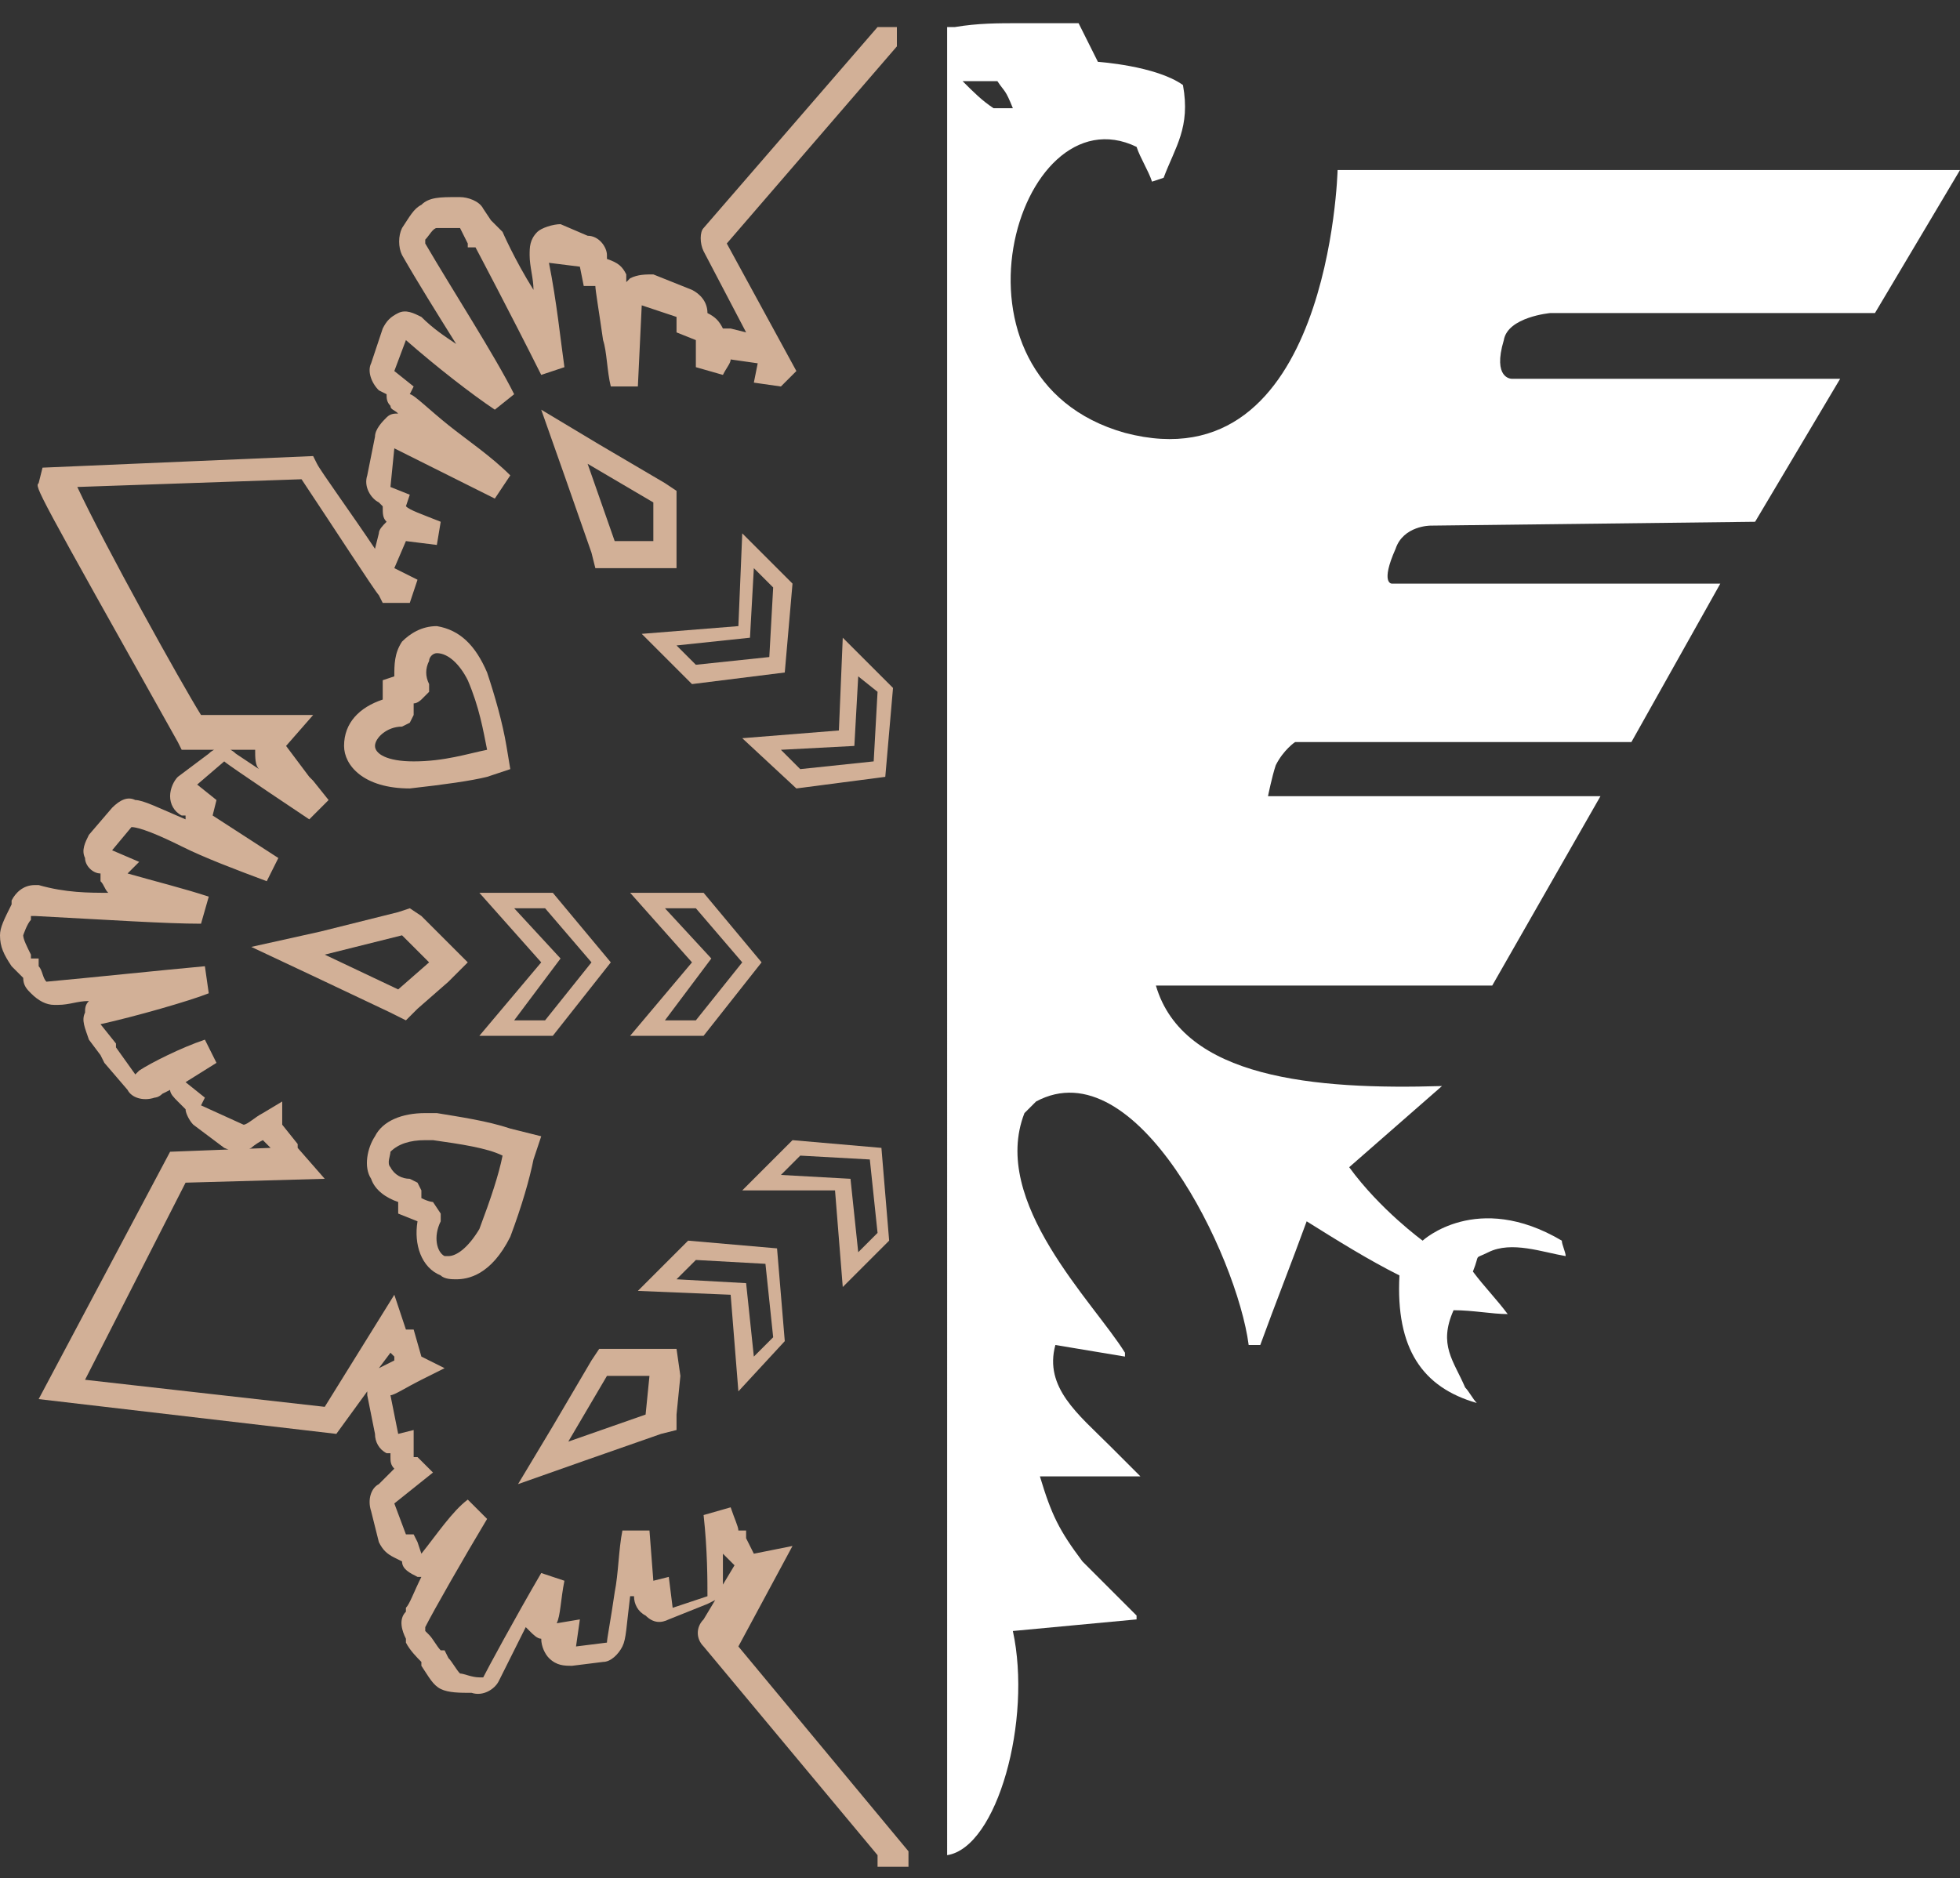 <?xml version="1.0" encoding="utf-8"?>
<!-- Generator: Adobe Illustrator 27.8.0, SVG Export Plug-In . SVG Version: 6.00 Build 0)  -->
<svg version="1.1" id="Calque_1" xmlns="http://www.w3.org/2000/svg" xmlns:xlink="http://www.w3.org/1999/xlink" x="0px" y="0px"
	 viewBox="0 0 50.7 48.6" style="enable-background:new 0 0 50.7 48.6;" xml:space="preserve">
<rect x="0" y="0" width="50.7" height="48.6" fill="#333333" stroke="none"/>
<style type="text/css">
	.st0{fill-rule:evenodd;clip-rule:evenodd;fill:#FFFFFF;}
	.st1{fill:#D2B097;}
</style>
<path class="st0" d="M40.1,8.1h8.4l2.2-3.7H34.6c0,0-0.2,8.2-5.5,6.8c-5-1.4-2.8-8.9,0.3-7.4c0.1,0.3,0.3,0.6,0.4,0.9l0.3-0.1
	c0.3-0.8,0.7-1.3,0.5-2.4c-0.7-0.5-2.2-0.6-2.2-0.6s-0.3-0.6-0.5-1c-0.5,0-1,0-1.5,0c-0.6,0-1.1,0-1.7,0.1h-0.2V48
	c1.3-0.2,2.2-3.5,1.7-5.8c1.1-0.1,2.1-0.2,3.2-0.3v-0.1c-0.5-0.5-1-1-1.4-1.4c-0.6-0.8-0.8-1.2-1.1-2.2h2.6
	c-0.3-0.3-0.5-0.5-0.8-0.8c-0.8-0.8-1.7-1.5-1.4-2.6c0.6,0.1,1.2,0.2,1.8,0.3V35c-0.8-1.3-3.5-3.9-2.6-6.2l0.3-0.3
	c2.6-1.4,5.2,4,5.5,6.3h0.3c0.4-1.1,0.8-2.1,1.2-3.2c0.8,0.5,1.6,1,2.4,1.4c-0.1,1.9,0.6,2.9,2,3.3c-0.1-0.1-0.2-0.3-0.3-0.4
	c-0.3-0.7-0.7-1.1-0.3-2c0.5,0,1,0.1,1.4,0.1c-0.3-0.4-0.6-0.7-0.9-1.1c0.2-0.5,0-0.3,0.4-0.5c0.6-0.3,1.4,0,2,0.1
	c0-0.1-0.1-0.3-0.1-0.4c-2.2-1.3-3.6,0-3.6,0s-1.1-0.8-1.9-1.9c0.8-0.7,1.6-1.4,2.4-2.1l0,0c-3.3,0.1-6.7-0.2-7.4-2.6h8.7l2.8-4.9
	h-8.6c0,0,0.1-0.5,0.2-0.8c0.2-0.4,0.5-0.6,0.5-0.6h8.7l2.3-4.1H36c0,0-0.3,0,0.1-0.9c0.2-0.6,0.9-0.6,0.9-0.6l8.4-0.1l2.2-3.7h-8.5
	c0,0-0.5,0-0.2-1C39,8.2,40.1,8.1,40.1,8.1 M25.7,2.8c-0.3-0.2-0.5-0.4-0.8-0.7h0.9C26,2.4,26,2.3,26.2,2.8H25.7z"/>
<path class="st1" d="M22.7,48l-4.5-5.4c-0.2-0.2-0.2-0.5,0-0.7l0.3-0.5l-0.2,0.1l-1,0.4c-0.2,0.1-0.4,0.1-0.6-0.1
	c-0.2-0.1-0.3-0.3-0.3-0.5l0,0h-0.1c-0.1,0.8-0.1,1.1-0.2,1.3C16,42.8,15.8,43,15.6,43l-0.8,0.1c-0.2,0-0.4,0-0.6-0.2
	c-0.1-0.1-0.2-0.3-0.2-0.5c-0.1,0-0.2-0.1-0.3-0.2l-0.1-0.1c-0.4,0.8-0.7,1.4-0.7,1.4c-0.1,0.2-0.4,0.4-0.7,0.3l0,0
	c-0.3,0-0.6,0-0.8-0.1s-0.3-0.3-0.5-0.6V43c-0.1-0.1-0.3-0.3-0.4-0.5v-0.1c-0.1-0.2-0.2-0.5,0-0.7v-0.1c0.1-0.1,0.2-0.4,0.4-0.8
	h-0.1c-0.2-0.1-0.4-0.2-0.4-0.4l-0.2-0.1c-0.2-0.1-0.3-0.2-0.4-0.4l-0.2-0.8c-0.1-0.3,0-0.6,0.2-0.7l0.4-0.4
	c-0.1-0.1-0.1-0.2-0.1-0.3v-0.1H10c-0.2-0.1-0.3-0.3-0.3-0.5l-0.2-1V36l-0.8,1.1L1,36.2l3.4-6.4L7,29.7l-0.2-0.2
	c-0.2,0.1-0.3,0.2-0.3,0.2c-0.2,0.1-0.5,0.1-0.7,0L5,29.1c-0.1-0.1-0.2-0.3-0.2-0.4l-0.2-0.2c-0.1-0.1-0.2-0.2-0.2-0.3l-0.2,0.1
	C4.1,28.4,4,28.4,4,28.4c-0.3,0.1-0.6,0-0.7-0.2l-0.6-0.7l-0.1-0.2l-0.3-0.4c-0.1-0.3-0.2-0.5-0.1-0.7c0-0.1,0-0.2,0.1-0.3
	C2,25.9,1.8,26,1.5,26H1.4c-0.2,0-0.4-0.1-0.6-0.3c-0.1-0.1-0.2-0.2-0.2-0.4c-0.1-0.1-0.2-0.2-0.3-0.3l0,0C0.1,24.7,0,24.5,0,24.2
	c0-0.2,0.1-0.4,0.3-0.8v-0.1c0.1-0.2,0.3-0.4,0.6-0.4H1c0.7,0.2,1.3,0.2,1.8,0.2c-0.1-0.1-0.1-0.2-0.2-0.3v-0.2l0,0
	c-0.2,0-0.4-0.2-0.4-0.4c-0.1-0.2,0-0.4,0.1-0.6l0.6-0.7c0.2-0.2,0.4-0.3,0.6-0.2c0.2,0,0.6,0.2,1.3,0.5v-0.1l-0.1,0
	c-0.2-0.1-0.3-0.3-0.3-0.5s0.1-0.4,0.2-0.5l0.8-0.6c0.2-0.2,0.5-0.2,0.7,0c0,0,0.3,0.2,0.6,0.4c-0.1-0.1-0.1-0.3-0.1-0.5H4.7
	l-0.1-0.2c-3.7-6.6-3.7-6.6-3.6-6.7l0.1-0.4l7-0.3L8.2,12c0.1,0.2,0.9,1.3,1.5,2.2l0.1-0.4c0-0.1,0.1-0.2,0.2-0.3
	c-0.1-0.1-0.1-0.2-0.1-0.4L9.8,13c-0.2-0.1-0.4-0.4-0.3-0.7l0.2-1c0-0.2,0.2-0.4,0.3-0.5s0.2-0.1,0.3-0.1c-0.1-0.1-0.2-0.1-0.2-0.2
	C10,10.4,10,10.3,10,10.2l-0.2-0.1C9.6,9.9,9.5,9.6,9.6,9.4l0.3-0.9c0.1-0.2,0.2-0.3,0.4-0.4c0.2-0.1,0.4,0,0.6,0.1
	c0.3,0.3,0.6,0.5,0.9,0.7c-0.5-0.8-1-1.6-1.4-2.3c-0.1-0.2-0.1-0.5,0-0.7l0,0c0.2-0.3,0.3-0.5,0.5-0.6c0.2-0.2,0.5-0.2,0.9-0.2h0.1
	c0.2,0,0.5,0.1,0.6,0.3l0.2,0.3C12.8,5.8,12.9,5.9,13,6c0,0,0.3,0.7,0.8,1.5c0-0.3-0.1-0.6-0.1-0.9c0-0.2,0-0.4,0.2-0.6
	c0.1-0.1,0.4-0.2,0.6-0.2l0.7,0.3c0.3,0,0.5,0.3,0.5,0.5v0.1c0.3,0.1,0.4,0.2,0.5,0.4v0.2l0.1-0.1c0.2-0.1,0.4-0.1,0.6-0.1l1,0.4
	c0.2,0.1,0.4,0.3,0.4,0.6l0,0c0.2,0.1,0.3,0.2,0.4,0.4h0.2l0.4,0.1l-1.1-2.1c-0.1-0.2-0.1-0.5,0-0.6l4.5-5.2h0.5v0.5l-4.4,5.1
	l1.8,3.3L20.2,10l-0.7-0.1l0.1-0.5l-0.7-0.1c0,0.1-0.1,0.2-0.2,0.4L18,9.5c0-0.3,0-0.6,0-0.7l-0.5-0.2V8.2l-0.9-0.3L16.5,10h-0.7
	c-0.1-0.4-0.1-0.9-0.2-1.2c-0.1-0.7-0.2-1.3-0.2-1.4h-0.1h-0.2L15,6.9l-0.8-0.1c0.2,1,0.3,2,0.4,2.7L14,9.7
	c-0.8-1.6-1.7-3.3-1.7-3.3h-0.2V6.3l-0.2-0.4h-0.1c-0.2,0-0.4,0-0.5,0S11.1,6.1,11,6.2v0.1c0.7,1.2,1.8,2.9,2.3,3.9l-0.5,0.4
	c-0.6-0.4-1.5-1.1-2.3-1.8l-0.3,0.8l0.5,0.4l-0.1,0.2c0.1,0,0.5,0.4,1,0.8c0.5,0.4,1.1,0.8,1.6,1.3l-0.4,0.6l-2.6-1.3l-0.1,1
	l0.5,0.2l-0.1,0.3c0.1,0.1,0.4,0.2,0.9,0.4l-0.1,0.6L10.5,14l-0.3,0.7l0.6,0.3l-0.2,0.6h-0.2H9.9l-0.1-0.2c-0.1-0.1-1.2-1.8-2-3
	L2,12.6c0.7,1.5,2.7,5.1,3.2,5.9h2.9l-0.7,0.8L8,20.1l0,0l0.1,0.1l0.4,0.5L8,21.2c0,0-2.1-1.4-2.2-1.5l-0.7,0.6l0.5,0.4l-0.1,0.4
	l1.7,1.1l-0.3,0.6c-0.8-0.3-1.6-0.6-2.2-0.9s-1.1-0.5-1.3-0.5L2.9,22l0.7,0.3l-0.3,0.3C4,22.8,4.8,23,5.4,23.2l-0.2,0.7
	c-0.9,0-2.4-0.1-4.3-0.2H0.8v0.1c-0.1,0.1-0.2,0.4-0.2,0.4c0,0.1,0.1,0.3,0.2,0.5v0.1H1V25c0.1,0.1,0.1,0.3,0.2,0.4l0,0
	c1.1-0.1,3-0.3,4.1-0.4l0.1,0.7c-0.5,0.2-1.9,0.6-2.8,0.8L3,27v0.1l0.5,0.7l0.1-0.1c0.3-0.2,1.1-0.6,1.7-0.8l0.3,0.6L4.8,28l0.5,0.4
	l-0.1,0.2l1.1,0.5c0.1,0,0.3-0.2,0.5-0.3l0.5-0.3v0.6l0.4,0.5v0.1l0.7,0.8l-3.6,0.1l-2.6,5.1l6.2,0.7l1.8-2.9l0.3,0.9h0.2l0.2,0.7
	l0.6,0.3l-0.6,0.3c-0.4,0.2-0.7,0.4-0.8,0.4l0.2,1l0.4-0.1v0.4v0.3h0.1l0.4,0.4l-1,0.8l0.3,0.8h0.2l0.1,0.2l0.1,0.3
	c0.4-0.5,0.8-1.1,1.2-1.4l0.5,0.5c-0.6,1-1.4,2.4-1.6,2.8v0.1l0.1,0.1c0.1,0.1,0.2,0.3,0.3,0.4h0.1l0.1,0.2c0.1,0.1,0.2,0.3,0.3,0.4
	c0.1,0,0.3,0.1,0.5,0.1h0.1l0,0c0.1-0.2,0.8-1.5,1.5-2.7l0.6,0.2c-0.1,0.5-0.1,0.9-0.2,1.1l0.6-0.1l-0.1,0.7l0.8-0.1
	c0-0.1,0.1-0.6,0.2-1.3c0.1-0.5,0.1-1.1,0.2-1.6h0.7l0.1,1.3l0.4-0.1l0.1,0.8l0.9-0.3c0-0.4,0-1.2-0.1-2.1l0.7-0.2
	c0.1,0.3,0.2,0.5,0.2,0.6l0,0h0.2v0.2l0.2,0.4l1-0.2l-1.4,2.6l4.4,5.3v0.4h-0.8V48z M14.7,42.5L14.7,42.5L14.7,42.5L14.7,42.5z
	 M11,42.1L11,42.1L11,42.1z M11,42.1L11,42.1L11,42.1z M17.2,41.3L17.2,41.3L17.2,41.3L17.2,41.3z M18.7,40.2c0,0.3,0,0.5,0,0.7V41
	l0.3-0.5C18.9,40.4,18.8,40.3,18.7,40.2 M16.7,40.7L16.7,40.7L16.7,40.7L16.7,40.7z M19.2,39.8L19.2,39.8z M10.1,35l-0.3,0.4l0,0
	c0,0,0.2-0.1,0.4-0.2v-0.1L10.1,35z M3.9,27.7L3.9,27.7z M1.3,25.3L1.3,25.3L1.3,25.3z M3.3,22.7L3.3,22.7L3.3,22.7L3.3,22.7z
	 M10.6,13L10.6,13L10.6,13z M19.6,9.4L19.6,9.4L19.6,9.4z M18.8,9.2L18.8,9.2z M18.8,9.2L18.8,9.2L18.8,9.2L18.8,9.2z M18,8.7
	L18,8.7z M11.9,5.8L11.9,5.8L11.9,5.8z"/>
<path class="st1" d="M11,29.5h0.2c0.7,0.1,1.4,0.2,1.8,0.4c-0.1,0.5-0.3,1.1-0.6,1.9c-0.3,0.5-0.6,0.7-0.8,0.7h-0.1
	c-0.2-0.1-0.3-0.5-0.1-0.9v-0.2l-0.2-0.3c0,0-0.1,0-0.3-0.1c0-0.1,0-0.2,0-0.2l-0.1-0.2l-0.2-0.1c-0.2,0-0.4-0.1-0.5-0.3
	c-0.1-0.1,0-0.3,0-0.4C10.3,29.6,10.6,29.5,11,29.5 M11,28.8c-0.6,0-1.1,0.2-1.3,0.6c-0.2,0.3-0.3,0.8-0.1,1.1
	c0.1,0.3,0.4,0.5,0.7,0.6v0.3l0.5,0.2c-0.1,0.6,0.1,1.2,0.6,1.4c0.1,0.1,0.3,0.1,0.4,0.1c0.3,0,0.9-0.1,1.4-1.1l0,0l0,0
	c0.3-0.8,0.5-1.5,0.6-2l0.2-0.6l-0.8-0.2c-0.6-0.2-1.3-0.3-1.9-0.4C11.1,28.8,11.1,28.8,11,28.8"/>
<path class="st1" d="M11.3,16.9L11.3,16.9c0.3,0,0.6,0.3,0.8,0.7c0.3,0.7,0.4,1.3,0.5,1.8c-0.5,0.1-1.1,0.3-1.9,0.3
	c-0.7,0-1-0.2-1-0.4c0-0.2,0.3-0.5,0.7-0.5l0.2-0.1l0.1-0.2c0,0,0-0.1,0-0.3c0.1,0,0.2-0.1,0.2-0.1l0.2-0.2v-0.2
	c-0.1-0.2-0.1-0.4,0-0.6C11.1,17,11.2,16.9,11.3,16.9 M11.3,16.2L11.3,16.2c-0.4,0-0.7,0.2-0.9,0.4c-0.2,0.3-0.2,0.6-0.2,0.9
	l-0.3,0.1v0.5c-0.6,0.2-1,0.6-1,1.2c0,0.5,0.5,1.1,1.7,1.1l0,0l0,0c0.9-0.1,1.6-0.2,2-0.3l0.6-0.2l-0.1-0.6
	c-0.1-0.6-0.3-1.3-0.5-1.9C12.3,16.7,11.9,16.3,11.3,16.2L11.3,16.2z"/>
<path class="st1" d="M10.4,24.2l0.7,0.7l-0.8,0.7l-1.9-0.9L10.4,24.2z M10.6,23.5l-0.3,0.1l-2,0.5l-1.8,0.4l1.7,0.8l1.9,0.9l0.4,0.2
	l0.3-0.3l0.8-0.7l0.5-0.5l-0.5-0.5l-0.7-0.7L10.6,23.5z"/>
<path class="st1" d="M14.3,26.8h-1.9l1.6-1.9l-1.6-1.8h1.9l1.5,1.8L14.3,26.8z M13.3,26.4h0.8l1.2-1.5l-1.2-1.4h-0.8l1.2,1.3
	L13.3,26.4z"/>
<path class="st1" d="M18.2,26.8h-1.9l1.6-1.9l-1.6-1.8h1.9l1.5,1.8L18.2,26.8z M17.2,26.4H18l1.2-1.5L18,23.5h-0.8l1.2,1.3
	L17.2,26.4z"/>
<path class="st1" d="M15.2,12l1.7,1v1h-1L15.2,12z M14,10.6l0.6,1.7l0.7,2l0.1,0.4h0.4h1h0.7V14v-1v-0.3l-0.3-0.2l-1.7-1L14,10.6z"
	/>
<path class="st1" d="M17.9,17.7l-1.3-1.3l2.5-0.2l0.1-2.4l1.3,1.3l-0.2,2.3L17.9,17.7z M17.5,16.7l0.5,0.5l1.9-0.2l0.1-1.8l-0.5-0.5
	l-0.1,1.8L17.5,16.7z"/>
<path class="st1" d="M20.6,20.4l-1.4-1.3l2.5-0.2l0.1-2.4l1.3,1.3l-0.2,2.3L20.6,20.4z M20.2,19.4l0.5,0.5l1.9-0.2l0.1-1.8l-0.5-0.4
	l-0.1,1.8L20.2,19.4z"/>
<path class="st1" d="M16.8,35.6l-0.1,1l-2,0.7l1-1.7H16.8z M17.5,34.9h-0.7h-1h-0.3l-0.2,0.3l-1,1.7l-0.9,1.5l1.7-0.6l2-0.7l0.4-0.1
	v-0.4l0.1-1L17.5,34.9z"/>
<path class="st1" d="M19.1,36l-0.2-2.5l-2.4-0.1l1.3-1.3l2.3,0.2l0.2,2.4L19.1,36z M17.5,33.1l1.8,0.1l0.2,1.9l0.5-0.5l-0.2-1.9
	L18,32.6L17.5,33.1z"/>
<path class="st1" d="M21.8,33.3l-0.2-2.5h-2.4l1.3-1.3l2.3,0.2l0.2,2.4L21.8,33.3z M20.2,30.4l1.8,0.1l0.2,1.9l0.5-0.5L22.5,30
	l-1.8-0.1L20.2,30.4z"/>
</svg>
